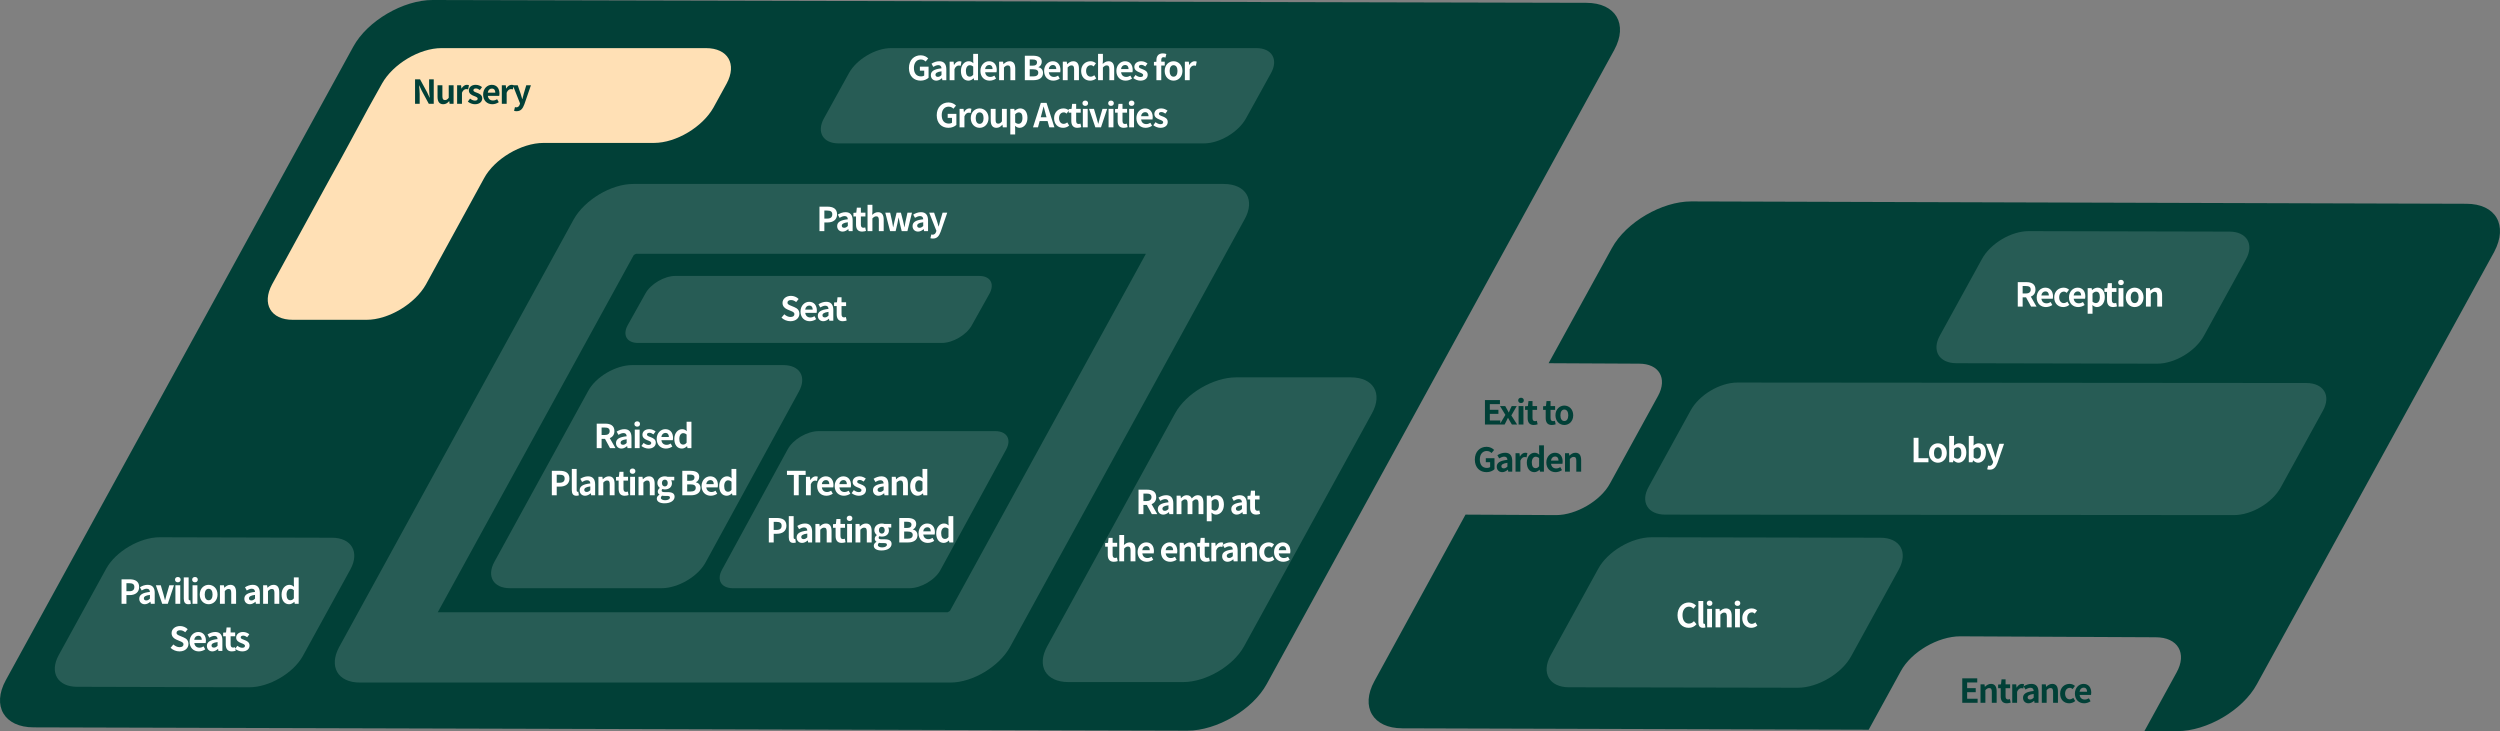 <svg width="530" height="155" viewBox="0 0 530 155" fill="none" xmlns="http://www.w3.org/2000/svg">
<rect x="0" y="0" width="530" height="155" fill="#808080" stroke="none"/>
<path d="M342.215 10.6C345.217 5.1 342.515 0.6 336.31 0.6L91.705 0C85.499 0 77.893 4.4 74.891 9.9L1.229 144.2C-1.774 149.7 0.928 154.2 7.134 154.2L251.739 154.9C257.944 154.9 265.55 150.5 268.553 145L342.215 10.6Z" fill="#014037"/>
<path d="M269.454 15.5C271.055 12.6 269.654 10.2 266.351 10.2H188.886C185.583 10.2 181.58 12.6 179.979 15.5L174.674 25.1C173.073 28 174.474 30.4 177.777 30.4H255.242C258.545 30.4 262.548 28 264.149 25.1L269.454 15.5Z" fill="white" fill-opacity="0.15"/>
<path d="M209.804 62.2C210.905 60.1 209.904 58.5 207.602 58.5H143.148C140.846 58.5 137.943 60.2 136.842 62.2L133.039 69C131.938 71.1 132.939 72.7 135.241 72.7H199.695C201.997 72.7 204.9 71 206 69L209.804 62.2Z" fill="white" fill-opacity="0.15"/>
<path d="M154.057 17.7C156.259 13.6 154.357 10.2 149.653 10.2H93.606C88.902 10.2 83.297 13.6 80.996 17.7L78.093 22.9C75.891 27 72.288 33.7 69.986 37.8L57.676 60.3C55.474 64.4 57.376 67.8 62.08 67.8H77.693C82.397 67.8 88.001 64.4 90.303 60.3L102.614 37.8C104.816 33.7 110.52 30.3 115.224 30.3H138.644C143.348 30.3 148.953 26.9 151.255 22.8L154.057 17.7Z" fill="#FFE0B5"/>
<path d="M242.932 53.8L201.397 129.5C201.297 129.6 201.096 129.7 200.896 129.8H92.806L134.34 54.1C134.441 54 134.641 53.9 134.841 53.8H242.932V53.8ZM259.445 39H134.24C129.536 39 123.932 42.4 121.63 46.5L71.888 137.2C69.686 141.3 71.588 144.7 76.292 144.7H201.497C206.201 144.7 211.805 141.3 214.107 137.2L263.849 46.5C266.151 42.4 264.149 39 259.445 39Z" fill="white" fill-opacity="0.15"/>
<path d="M290.872 87.6C293.174 83.4 291.172 80 286.368 80H262.048C257.244 80 251.439 83.4 249.137 87.6L222.014 137C219.712 141.2 221.714 144.6 226.518 144.6H250.838C255.642 144.6 261.447 141.2 263.749 137L290.872 87.6Z" fill="white" fill-opacity="0.15"/>
<path d="M169.37 83C171.071 79.9 169.57 77.4 166.067 77.4H134.04C130.537 77.4 126.234 79.9 124.632 83L104.816 119.1C103.114 122.2 104.615 124.7 108.118 124.7H140.245C143.748 124.7 148.052 122.2 149.653 119.1L169.37 83Z" fill="white" fill-opacity="0.15"/>
<path d="M213.307 95.3C214.508 93.1 213.407 91.4 211.005 91.4H173.573C171.071 91.4 168.069 93.2 166.968 95.3L153.056 120.8C151.855 123 152.956 124.7 155.358 124.7H192.789C195.292 124.7 198.294 122.9 199.395 120.8L213.307 95.3Z" fill="white" fill-opacity="0.15"/>
<path d="M74.29 120.7C76.292 117 74.49 114 70.387 114L33.856 113.9C29.653 113.9 24.548 116.9 22.547 120.5L12.438 138.9C10.437 142.6 12.238 145.6 16.341 145.6L52.872 145.7C57.076 145.7 62.18 142.7 64.182 139.1L74.29 120.7Z" fill="white" fill-opacity="0.15"/>
<path d="M522.866 43.2L358.528 42.7C352.323 42.7 344.717 47.1 341.714 52.6L328.303 77L347.519 77.1C351.723 77.1 353.524 80.2 351.523 83.9L341.314 102.5C339.312 106.2 334.108 109.2 329.904 109.2L310.688 109.1L291.372 144.4C288.37 149.9 291.072 154.4 297.277 154.4L396.16 154.7L402.966 142.3C405.168 138.2 410.872 134.9 415.576 134.9L457.011 135.1C461.715 135.1 463.717 138.5 461.415 142.6L454.609 155H461.615C467.82 155 475.427 150.6 478.429 145.1L528.771 53.4C531.774 47.7 529.071 43.2 522.866 43.2Z" fill="#014037"/>
<path d="M476.127 55C477.929 51.8 476.327 49.1 472.624 49.1L430.089 49C426.385 49 421.982 51.6 420.18 54.9L411.273 71.1C409.471 74.3 411.073 77 414.776 77L457.311 77.1C461.014 77.1 465.418 74.5 467.22 71.2L476.127 55Z" fill="white" fill-opacity="0.15"/>
<path d="M492.441 87.1C494.242 83.9 492.641 81.2 488.938 81.2L368.337 81.1C364.634 81.1 360.23 83.7 358.428 87L349.521 103.2C347.719 106.4 349.321 109.1 353.024 109.1L473.625 109.2C477.328 109.2 481.732 106.6 483.533 103.3L492.441 87.1Z" fill="white" fill-opacity="0.15"/>
<path d="M402.565 120.7C404.567 117 402.766 114 398.662 114L350.121 113.9C345.918 113.9 340.814 116.9 338.812 120.6L328.703 139C326.702 142.7 328.503 145.7 332.607 145.7L381.147 145.8C385.351 145.8 390.455 142.8 392.457 139.1L402.565 120.7Z" fill="white" fill-opacity="0.15"/>
<path d="M25.768 128H26.804V126.159H27.497C28.61 126.159 29.499 125.627 29.499 124.444C29.499 123.219 28.617 122.813 27.469 122.813H25.768V128ZM26.804 125.34V123.639H27.392C28.106 123.639 28.484 123.842 28.484 124.444C28.484 125.039 28.141 125.34 27.427 125.34H26.804ZM30.682 128.098C31.13 128.098 31.522 127.874 31.865 127.58H31.893L31.963 128H32.803V125.711C32.803 124.577 32.292 123.982 31.298 123.982C30.682 123.982 30.122 124.213 29.66 124.5L30.031 125.179C30.395 124.969 30.745 124.808 31.109 124.808C31.592 124.808 31.76 125.102 31.781 125.487C30.199 125.655 29.52 126.096 29.52 126.936C29.52 127.601 29.982 128.098 30.682 128.098ZM31.018 127.293C30.717 127.293 30.5 127.16 30.5 126.852C30.5 126.502 30.822 126.236 31.781 126.117V126.908C31.529 127.153 31.312 127.293 31.018 127.293ZM34.384 128H35.574L36.883 124.08H35.896L35.322 126.033C35.217 126.418 35.112 126.824 35.007 127.223H34.972C34.867 126.824 34.762 126.418 34.657 126.033L34.083 124.08H33.047L34.384 128ZM37.185 128H38.214V124.08H37.185V128ZM37.703 123.45C38.053 123.45 38.298 123.226 38.298 122.883C38.298 122.547 38.053 122.323 37.703 122.323C37.346 122.323 37.101 122.547 37.101 122.883C37.101 123.226 37.346 123.45 37.703 123.45ZM39.927 128.098C40.172 128.098 40.34 128.056 40.459 128.007L40.333 127.244C40.263 127.258 40.235 127.258 40.193 127.258C40.095 127.258 39.99 127.181 39.99 126.943V122.414H38.961V126.901C38.961 127.629 39.213 128.098 39.927 128.098ZM40.819 128H41.848V124.08H40.819V128ZM41.337 123.45C41.687 123.45 41.932 123.226 41.932 122.883C41.932 122.547 41.687 122.323 41.337 122.323C40.98 122.323 40.735 122.547 40.735 122.883C40.735 123.226 40.98 123.45 41.337 123.45ZM44.233 128.098C45.213 128.098 46.116 127.342 46.116 126.04C46.116 124.738 45.213 123.982 44.233 123.982C43.253 123.982 42.35 124.738 42.35 126.04C42.35 127.342 43.253 128.098 44.233 128.098ZM44.233 127.258C43.701 127.258 43.4 126.782 43.4 126.04C43.4 125.305 43.701 124.822 44.233 124.822C44.765 124.822 45.066 125.305 45.066 126.04C45.066 126.782 44.765 127.258 44.233 127.258ZM46.627 128H47.656V125.305C47.943 125.018 48.146 124.864 48.468 124.864C48.853 124.864 49.021 125.074 49.021 125.683V128H50.05V125.557C50.05 124.57 49.686 123.982 48.839 123.982C48.307 123.982 47.908 124.262 47.565 124.598H47.544L47.467 124.08H46.627V128ZM52.963 128.098C53.411 128.098 53.803 127.874 54.146 127.58H54.174L54.244 128H55.084V125.711C55.084 124.577 54.573 123.982 53.579 123.982C52.963 123.982 52.403 124.213 51.941 124.5L52.312 125.179C52.676 124.969 53.026 124.808 53.39 124.808C53.873 124.808 54.041 125.102 54.062 125.487C52.48 125.655 51.801 126.096 51.801 126.936C51.801 127.601 52.263 128.098 52.963 128.098ZM53.299 127.293C52.998 127.293 52.781 127.16 52.781 126.852C52.781 126.502 53.103 126.236 54.062 126.117V126.908C53.81 127.153 53.593 127.293 53.299 127.293ZM55.783 128H56.812V125.305C57.099 125.018 57.302 124.864 57.624 124.864C58.009 124.864 58.177 125.074 58.177 125.683V128H59.206V125.557C59.206 124.57 58.842 123.982 57.995 123.982C57.463 123.982 57.064 124.262 56.721 124.598H56.7L56.623 124.08H55.783V128ZM61.296 128.098C61.702 128.098 62.094 127.874 62.381 127.594H62.409L62.486 128H63.319V122.414H62.297V123.793L62.332 124.409C62.052 124.15 61.779 123.982 61.338 123.982C60.491 123.982 59.693 124.766 59.693 126.04C59.693 127.328 60.323 128.098 61.296 128.098ZM61.562 127.251C61.044 127.251 60.75 126.845 60.75 126.033C60.75 125.249 61.121 124.829 61.562 124.829C61.807 124.829 62.059 124.906 62.297 125.123V126.845C62.066 127.139 61.835 127.251 61.562 127.251ZM38.05 138.098C39.246 138.098 39.953 137.377 39.953 136.53C39.953 135.781 39.541 135.382 38.91 135.123L38.231 134.836C37.791 134.661 37.426 134.528 37.426 134.157C37.426 133.814 37.714 133.611 38.169 133.611C38.596 133.611 38.938 133.765 39.267 134.038L39.792 133.387C39.373 132.96 38.77 132.722 38.169 132.722C37.118 132.722 36.377 133.373 36.377 134.22C36.377 134.976 36.901 135.396 37.426 135.613L38.12 135.907C38.581 136.103 38.897 136.222 38.897 136.607C38.897 136.971 38.609 137.202 38.071 137.202C37.615 137.202 37.126 136.971 36.755 136.628L36.16 137.342C36.663 137.825 37.356 138.098 38.05 138.098ZM42.145 138.098C42.628 138.098 43.125 137.93 43.51 137.664L43.16 137.034C42.88 137.209 42.6 137.307 42.278 137.307C41.697 137.307 41.277 136.971 41.193 136.327H43.608C43.636 136.236 43.657 136.047 43.657 135.851C43.657 134.773 43.097 133.982 42.019 133.982C41.088 133.982 40.192 134.773 40.192 136.04C40.192 137.335 41.046 138.098 42.145 138.098ZM41.179 135.641C41.256 135.074 41.62 134.78 42.033 134.78C42.537 134.78 42.775 135.116 42.775 135.641H41.179ZM45.024 138.098C45.472 138.098 45.864 137.874 46.207 137.58H46.235L46.305 138H47.145V135.711C47.145 134.577 46.634 133.982 45.64 133.982C45.024 133.982 44.464 134.213 44.002 134.5L44.373 135.179C44.737 134.969 45.087 134.808 45.451 134.808C45.934 134.808 46.102 135.102 46.123 135.487C44.541 135.655 43.862 136.096 43.862 136.936C43.862 137.601 44.324 138.098 45.024 138.098ZM45.36 137.293C45.059 137.293 44.842 137.16 44.842 136.852C44.842 136.502 45.164 136.236 46.123 136.117V136.908C45.871 137.153 45.654 137.293 45.36 137.293ZM49.149 138.098C49.492 138.098 49.765 138.021 49.975 137.951L49.807 137.202C49.702 137.244 49.548 137.286 49.422 137.286C49.072 137.286 48.89 137.076 48.89 136.628V134.892H49.856V134.08H48.89V133.023H48.036L47.917 134.08L47.308 134.129V134.892H47.861V136.628C47.861 137.503 48.218 138.098 49.149 138.098ZM51.342 138.098C52.364 138.098 52.903 137.545 52.903 136.859C52.903 136.131 52.329 135.872 51.811 135.676C51.398 135.522 51.034 135.417 51.034 135.13C51.034 134.906 51.202 134.752 51.559 134.752C51.846 134.752 52.119 134.885 52.399 135.088L52.861 134.465C52.539 134.22 52.098 133.982 51.531 133.982C50.635 133.982 50.068 134.479 50.068 135.179C50.068 135.837 50.621 136.138 51.118 136.327C51.531 136.488 51.937 136.621 51.937 136.915C51.937 137.16 51.762 137.328 51.37 137.328C51.006 137.328 50.67 137.174 50.32 136.901L49.851 137.545C50.243 137.867 50.817 138.098 51.342 138.098Z" fill="white"/>
<path d="M87.991 22H88.971V19.921C88.971 19.326 88.894 18.675 88.845 18.115H88.88L89.405 19.228L90.903 22H91.953V16.813H90.973V18.885C90.973 19.473 91.057 20.159 91.106 20.698H91.071L90.553 19.578L89.048 16.813H87.991V22ZM93.969 22.098C94.501 22.098 94.879 21.839 95.215 21.44H95.243L95.32 22H96.16V18.08H95.131V20.726C94.865 21.076 94.655 21.216 94.333 21.216C93.955 21.216 93.787 20.999 93.787 20.397V18.08H92.758V20.53C92.758 21.51 93.122 22.098 93.969 22.098ZM96.907 22H97.936V19.662C98.153 19.095 98.524 18.892 98.832 18.892C98.993 18.892 99.105 18.913 99.245 18.955L99.42 18.066C99.301 18.017 99.175 17.982 98.958 17.982C98.552 17.982 98.132 18.262 97.845 18.773H97.824L97.747 18.08H96.907V22ZM100.672 22.098C101.694 22.098 102.233 21.545 102.233 20.859C102.233 20.131 101.659 19.872 101.141 19.676C100.728 19.522 100.364 19.417 100.364 19.13C100.364 18.906 100.532 18.752 100.889 18.752C101.176 18.752 101.449 18.885 101.729 19.088L102.191 18.465C101.869 18.22 101.428 17.982 100.861 17.982C99.965 17.982 99.397 18.479 99.397 19.179C99.397 19.837 99.951 20.138 100.448 20.327C100.861 20.488 101.267 20.621 101.267 20.915C101.267 21.16 101.092 21.328 100.7 21.328C100.336 21.328 99.999 21.174 99.65 20.901L99.18 21.545C99.573 21.867 100.147 22.098 100.672 22.098ZM104.375 22.098C104.858 22.098 105.355 21.93 105.74 21.664L105.39 21.034C105.11 21.209 104.83 21.307 104.508 21.307C103.927 21.307 103.507 20.971 103.423 20.327H105.838C105.866 20.236 105.887 20.047 105.887 19.851C105.887 18.773 105.327 17.982 104.249 17.982C103.318 17.982 102.422 18.773 102.422 20.04C102.422 21.335 103.276 22.098 104.375 22.098ZM103.409 19.641C103.486 19.074 103.85 18.78 104.263 18.78C104.767 18.78 105.005 19.116 105.005 19.641H103.409ZM106.385 22H107.414V19.662C107.631 19.095 108.002 18.892 108.31 18.892C108.471 18.892 108.583 18.913 108.723 18.955L108.898 18.066C108.779 18.017 108.653 17.982 108.436 17.982C108.03 17.982 107.61 18.262 107.323 18.773H107.302L107.225 18.08H106.385V22ZM109.522 23.575C110.397 23.575 110.817 23.043 111.16 22.119L112.553 18.08H111.566L111.027 19.9C110.936 20.264 110.838 20.642 110.747 21.006H110.712C110.6 20.628 110.502 20.25 110.383 19.9L109.76 18.08H108.724L110.25 21.93L110.18 22.161C110.068 22.504 109.844 22.756 109.445 22.756C109.354 22.756 109.242 22.728 109.172 22.707L108.983 23.498C109.137 23.547 109.291 23.575 109.522 23.575Z" fill="#014037"/>
<path d="M195.178 17.098C195.899 17.098 196.508 16.818 196.858 16.475V14.137H195.017V14.984H195.934V16.006C195.787 16.132 195.535 16.202 195.29 16.202C194.268 16.202 193.75 15.523 193.75 14.396C193.75 13.283 194.352 12.611 195.213 12.611C195.682 12.611 195.976 12.8 196.235 13.045L196.781 12.387C196.445 12.044 195.927 11.722 195.178 11.722C193.799 11.722 192.693 12.723 192.693 14.431C192.693 16.16 193.771 17.098 195.178 17.098ZM198.501 17.098C198.949 17.098 199.341 16.874 199.684 16.58H199.712L199.782 17H200.622V14.711C200.622 13.577 200.111 12.982 199.117 12.982C198.501 12.982 197.941 13.213 197.479 13.5L197.85 14.179C198.214 13.969 198.564 13.808 198.928 13.808C199.411 13.808 199.579 14.102 199.6 14.487C198.018 14.655 197.339 15.096 197.339 15.936C197.339 16.601 197.801 17.098 198.501 17.098ZM198.837 16.293C198.536 16.293 198.319 16.16 198.319 15.852C198.319 15.502 198.641 15.236 199.6 15.117V15.908C199.348 16.153 199.131 16.293 198.837 16.293ZM201.321 17H202.35V14.662C202.567 14.095 202.938 13.892 203.246 13.892C203.407 13.892 203.519 13.913 203.659 13.955L203.834 13.066C203.715 13.017 203.589 12.982 203.372 12.982C202.966 12.982 202.546 13.262 202.259 13.773H202.238L202.161 13.08H201.321V17ZM205.317 17.098C205.723 17.098 206.115 16.874 206.402 16.594H206.43L206.507 17H207.34V11.414H206.318V12.793L206.353 13.409C206.073 13.15 205.8 12.982 205.359 12.982C204.512 12.982 203.714 13.766 203.714 15.04C203.714 16.328 204.344 17.098 205.317 17.098ZM205.583 16.251C205.065 16.251 204.771 15.845 204.771 15.033C204.771 14.249 205.142 13.829 205.583 13.829C205.828 13.829 206.08 13.906 206.318 14.123V15.845C206.087 16.139 205.856 16.251 205.583 16.251ZM209.801 17.098C210.284 17.098 210.781 16.93 211.166 16.664L210.816 16.034C210.536 16.209 210.256 16.307 209.934 16.307C209.353 16.307 208.933 15.971 208.849 15.327H211.264C211.292 15.236 211.313 15.047 211.313 14.851C211.313 13.773 210.753 12.982 209.675 12.982C208.744 12.982 207.848 13.773 207.848 15.04C207.848 16.335 208.702 17.098 209.801 17.098ZM208.835 14.641C208.912 14.074 209.276 13.78 209.689 13.78C210.193 13.78 210.431 14.116 210.431 14.641H208.835ZM211.81 17H212.839V14.305C213.126 14.018 213.329 13.864 213.651 13.864C214.036 13.864 214.204 14.074 214.204 14.683V17H215.233V14.557C215.233 13.57 214.869 12.982 214.022 12.982C213.49 12.982 213.091 13.262 212.748 13.598H212.727L212.65 13.08H211.81V17ZM217.265 17H219.113C220.254 17 221.122 16.517 221.122 15.474C221.122 14.774 220.709 14.382 220.149 14.249V14.214C220.59 14.06 220.856 13.57 220.856 13.094C220.856 12.128 220.044 11.813 218.98 11.813H217.265V17ZM218.301 13.927V12.611H218.917C219.54 12.611 219.848 12.793 219.848 13.248C219.848 13.661 219.561 13.927 218.903 13.927H218.301ZM218.301 16.202V14.69H219.022C219.736 14.69 220.114 14.907 220.114 15.411C220.114 15.95 219.729 16.202 219.022 16.202H218.301ZM223.303 17.098C223.786 17.098 224.283 16.93 224.668 16.664L224.318 16.034C224.038 16.209 223.758 16.307 223.436 16.307C222.855 16.307 222.435 15.971 222.351 15.327H224.766C224.794 15.236 224.815 15.047 224.815 14.851C224.815 13.773 224.255 12.982 223.177 12.982C222.246 12.982 221.35 13.773 221.35 15.04C221.35 16.335 222.204 17.098 223.303 17.098ZM222.337 14.641C222.414 14.074 222.778 13.78 223.191 13.78C223.695 13.78 223.933 14.116 223.933 14.641H222.337ZM225.313 17H226.342V14.305C226.629 14.018 226.832 13.864 227.154 13.864C227.539 13.864 227.707 14.074 227.707 14.683V17H228.736V14.557C228.736 13.57 228.372 12.982 227.525 12.982C226.993 12.982 226.594 13.262 226.251 13.598H226.23L226.153 13.08H225.313V17ZM231.113 17.098C231.547 17.098 232.023 16.951 232.401 16.622L231.988 15.943C231.771 16.125 231.505 16.258 231.225 16.258C230.665 16.258 230.252 15.782 230.252 15.04C230.252 14.305 230.658 13.822 231.26 13.822C231.477 13.822 231.659 13.913 231.855 14.081L232.345 13.416C232.058 13.171 231.687 12.982 231.204 12.982C230.14 12.982 229.202 13.738 229.202 15.04C229.202 16.342 230.028 17.098 231.113 17.098ZM232.788 17H233.817V14.305C234.104 14.018 234.307 13.864 234.629 13.864C235.014 13.864 235.182 14.074 235.182 14.683V17H236.211V14.557C236.211 13.57 235.847 12.982 235 12.982C234.468 12.982 234.083 13.262 233.768 13.556L233.817 12.821V11.414H232.788V17ZM238.624 17.098C239.107 17.098 239.604 16.93 239.989 16.664L239.639 16.034C239.359 16.209 239.079 16.307 238.757 16.307C238.176 16.307 237.756 15.971 237.672 15.327H240.087C240.115 15.236 240.136 15.047 240.136 14.851C240.136 13.773 239.576 12.982 238.498 12.982C237.567 12.982 236.671 13.773 236.671 15.04C236.671 16.335 237.525 17.098 238.624 17.098ZM237.658 14.641C237.735 14.074 238.099 13.78 238.512 13.78C239.016 13.78 239.254 14.116 239.254 14.641H237.658ZM241.753 17.098C242.775 17.098 243.314 16.545 243.314 15.859C243.314 15.131 242.74 14.872 242.222 14.676C241.809 14.522 241.445 14.417 241.445 14.13C241.445 13.906 241.613 13.752 241.97 13.752C242.257 13.752 242.53 13.885 242.81 14.088L243.272 13.465C242.95 13.22 242.509 12.982 241.942 12.982C241.046 12.982 240.479 13.479 240.479 14.179C240.479 14.837 241.032 15.138 241.529 15.327C241.942 15.488 242.348 15.621 242.348 15.915C242.348 16.16 242.173 16.328 241.781 16.328C241.417 16.328 241.081 16.174 240.731 15.901L240.262 16.545C240.654 16.867 241.228 17.098 241.753 17.098ZM245.16 17H246.189V13.892H246.924V13.08H246.189V12.744C246.189 12.31 246.357 12.128 246.665 12.128C246.791 12.128 246.945 12.156 247.078 12.212L247.267 11.449C247.092 11.386 246.826 11.316 246.525 11.316C245.538 11.316 245.16 11.946 245.16 12.765V13.087L244.635 13.129V13.892H245.16V17ZM248.795 17.098C249.775 17.098 250.678 16.342 250.678 15.04C250.678 13.738 249.775 12.982 248.795 12.982C247.815 12.982 246.912 13.738 246.912 15.04C246.912 16.342 247.815 17.098 248.795 17.098ZM248.795 16.258C248.263 16.258 247.962 15.782 247.962 15.04C247.962 14.305 248.263 13.822 248.795 13.822C249.327 13.822 249.628 14.305 249.628 15.04C249.628 15.782 249.327 16.258 248.795 16.258ZM251.189 17H252.218V14.662C252.435 14.095 252.806 13.892 253.114 13.892C253.275 13.892 253.387 13.913 253.527 13.955L253.702 13.066C253.583 13.017 253.457 12.982 253.24 12.982C252.834 12.982 252.414 13.262 252.127 13.773H252.106L252.029 13.08H251.189V17ZM201.072 27.098C201.793 27.098 202.402 26.818 202.752 26.475V24.137H200.911V24.984H201.828V26.006C201.681 26.132 201.429 26.202 201.184 26.202C200.162 26.202 199.644 25.523 199.644 24.396C199.644 23.283 200.246 22.611 201.107 22.611C201.576 22.611 201.87 22.8 202.129 23.045L202.675 22.387C202.339 22.044 201.821 21.722 201.072 21.722C199.693 21.722 198.587 22.723 198.587 24.431C198.587 26.16 199.665 27.098 201.072 27.098ZM203.43 27H204.459V24.662C204.676 24.095 205.047 23.892 205.355 23.892C205.516 23.892 205.628 23.913 205.768 23.955L205.943 23.066C205.824 23.017 205.698 22.982 205.481 22.982C205.075 22.982 204.655 23.262 204.368 23.773H204.347L204.27 23.08H203.43V27ZM207.685 27.098C208.665 27.098 209.568 26.342 209.568 25.04C209.568 23.738 208.665 22.982 207.685 22.982C206.705 22.982 205.802 23.738 205.802 25.04C205.802 26.342 206.705 27.098 207.685 27.098ZM207.685 26.258C207.153 26.258 206.852 25.782 206.852 25.04C206.852 24.305 207.153 23.822 207.685 23.822C208.217 23.822 208.518 24.305 208.518 25.04C208.518 25.782 208.217 26.258 207.685 26.258ZM211.248 27.098C211.78 27.098 212.158 26.839 212.494 26.44H212.522L212.599 27H213.439V23.08H212.41V25.726C212.144 26.076 211.934 26.216 211.612 26.216C211.234 26.216 211.066 25.999 211.066 25.397V23.08H210.037V25.53C210.037 26.51 210.401 27.098 211.248 27.098ZM214.186 28.505H215.215V27.315L215.18 26.671C215.481 26.944 215.81 27.098 216.153 27.098C217.014 27.098 217.819 26.321 217.819 24.977C217.819 23.773 217.245 22.982 216.279 22.982C215.859 22.982 215.453 23.206 215.124 23.486H215.103L215.026 23.08H214.186V28.505ZM215.922 26.251C215.712 26.251 215.46 26.174 215.215 25.957V24.235C215.481 23.962 215.719 23.829 215.985 23.829C216.524 23.829 216.762 24.242 216.762 24.991C216.762 25.845 216.398 26.251 215.922 26.251ZM220.788 24.298C220.942 23.759 221.096 23.171 221.229 22.604H221.264C221.411 23.164 221.551 23.759 221.712 24.298L221.866 24.865H220.634L220.788 24.298ZM218.996 27H220.046L220.41 25.67H222.09L222.454 27H223.539L221.873 21.813H220.655L218.996 27ZM225.377 27.098C225.811 27.098 226.287 26.951 226.665 26.622L226.252 25.943C226.035 26.125 225.769 26.258 225.489 26.258C224.929 26.258 224.516 25.782 224.516 25.04C224.516 24.305 224.922 23.822 225.524 23.822C225.741 23.822 225.923 23.913 226.119 24.081L226.609 23.416C226.322 23.171 225.951 22.982 225.468 22.982C224.404 22.982 223.466 23.738 223.466 25.04C223.466 26.342 224.292 27.098 225.377 27.098ZM228.405 27.098C228.748 27.098 229.021 27.021 229.231 26.951L229.063 26.202C228.958 26.244 228.804 26.286 228.678 26.286C228.328 26.286 228.146 26.076 228.146 25.628V23.892H229.112V23.08H228.146V22.023H227.292L227.173 23.08L226.564 23.129V23.892H227.117V25.628C227.117 26.503 227.474 27.098 228.405 27.098ZM229.56 27H230.589V23.08H229.56V27ZM230.078 22.45C230.428 22.45 230.673 22.226 230.673 21.883C230.673 21.547 230.428 21.323 230.078 21.323C229.721 21.323 229.476 21.547 229.476 21.883C229.476 22.226 229.721 22.45 230.078 22.45ZM232.218 27H233.408L234.717 23.08H233.73L233.156 25.033C233.051 25.418 232.946 25.824 232.841 26.223H232.806C232.701 25.824 232.596 25.418 232.491 25.033L231.917 23.08H230.881L232.218 27ZM235.019 27H236.048V23.08H235.019V27ZM235.537 22.45C235.887 22.45 236.132 22.226 236.132 21.883C236.132 21.547 235.887 21.323 235.537 21.323C235.18 21.323 234.935 21.547 234.935 21.883C234.935 22.226 235.18 22.45 235.537 22.45ZM238.23 27.098C238.573 27.098 238.846 27.021 239.056 26.951L238.888 26.202C238.783 26.244 238.629 26.286 238.503 26.286C238.153 26.286 237.971 26.076 237.971 25.628V23.892H238.937V23.08H237.971V22.023H237.117L236.998 23.08L236.389 23.129V23.892H236.942V25.628C236.942 26.503 237.299 27.098 238.23 27.098ZM239.384 27H240.413V23.08H239.384V27ZM239.902 22.45C240.252 22.45 240.497 22.226 240.497 21.883C240.497 21.547 240.252 21.323 239.902 21.323C239.545 21.323 239.3 21.547 239.3 21.883C239.3 22.226 239.545 22.45 239.902 22.45ZM242.868 27.098C243.351 27.098 243.848 26.93 244.233 26.664L243.883 26.034C243.603 26.209 243.323 26.307 243.001 26.307C242.42 26.307 242 25.971 241.916 25.327H244.331C244.359 25.236 244.38 25.047 244.38 24.851C244.38 23.773 243.82 22.982 242.742 22.982C241.811 22.982 240.915 23.773 240.915 25.04C240.915 26.335 241.769 27.098 242.868 27.098ZM241.902 24.641C241.979 24.074 242.343 23.78 242.756 23.78C243.26 23.78 243.498 24.116 243.498 24.641H241.902ZM245.998 27.098C247.02 27.098 247.559 26.545 247.559 25.859C247.559 25.131 246.985 24.872 246.467 24.676C246.054 24.522 245.69 24.417 245.69 24.13C245.69 23.906 245.858 23.752 246.215 23.752C246.502 23.752 246.775 23.885 247.055 24.088L247.517 23.465C247.195 23.22 246.754 22.982 246.187 22.982C245.291 22.982 244.724 23.479 244.724 24.179C244.724 24.837 245.277 25.138 245.774 25.327C246.187 25.488 246.593 25.621 246.593 25.915C246.593 26.16 246.418 26.328 246.026 26.328C245.662 26.328 245.326 26.174 244.976 25.901L244.507 26.545C244.899 26.867 245.473 27.098 245.998 27.098Z" fill="white"/>
<path d="M173.727 49H174.763V47.159H175.456C176.569 47.159 177.458 46.627 177.458 45.444C177.458 44.219 176.576 43.813 175.428 43.813H173.727V49ZM174.763 46.34V44.639H175.351C176.065 44.639 176.443 44.842 176.443 45.444C176.443 46.039 176.1 46.34 175.386 46.34H174.763ZM178.64 49.098C179.088 49.098 179.48 48.874 179.823 48.58H179.851L179.921 49H180.761V46.711C180.761 45.577 180.25 44.982 179.256 44.982C178.64 44.982 178.08 45.213 177.618 45.5L177.989 46.179C178.353 45.969 178.703 45.808 179.067 45.808C179.55 45.808 179.718 46.102 179.739 46.487C178.157 46.655 177.478 47.096 177.478 47.936C177.478 48.601 177.94 49.098 178.64 49.098ZM178.976 48.293C178.675 48.293 178.458 48.16 178.458 47.852C178.458 47.502 178.78 47.236 179.739 47.117V47.908C179.487 48.153 179.27 48.293 178.976 48.293ZM182.765 49.098C183.108 49.098 183.381 49.021 183.591 48.951L183.423 48.202C183.318 48.244 183.164 48.286 183.038 48.286C182.688 48.286 182.506 48.076 182.506 47.628V45.892H183.472V45.08H182.506V44.023H181.652L181.533 45.08L180.924 45.129V45.892H181.477V47.628C181.477 48.503 181.834 49.098 182.765 49.098ZM183.92 49H184.949V46.305C185.236 46.018 185.439 45.864 185.761 45.864C186.146 45.864 186.314 46.074 186.314 46.683V49H187.343V46.557C187.343 45.57 186.979 44.982 186.132 44.982C185.6 44.982 185.215 45.262 184.9 45.556L184.949 44.821V43.414H183.92V49ZM188.698 49H189.874L190.273 47.292C190.357 46.928 190.413 46.564 190.49 46.151H190.525C190.602 46.564 190.665 46.921 190.749 47.292L191.162 49H192.373L193.339 45.08H192.387L191.96 47.012C191.89 47.397 191.834 47.768 191.764 48.16H191.729C191.645 47.768 191.575 47.397 191.484 47.012L190.994 45.08H190.084L189.608 47.012C189.51 47.39 189.44 47.768 189.363 48.16H189.335C189.265 47.768 189.216 47.397 189.139 47.012L188.712 45.08H187.683L188.698 49ZM194.624 49.098C195.072 49.098 195.464 48.874 195.807 48.58H195.835L195.905 49H196.745V46.711C196.745 45.577 196.234 44.982 195.24 44.982C194.624 44.982 194.064 45.213 193.602 45.5L193.973 46.179C194.337 45.969 194.687 45.808 195.051 45.808C195.534 45.808 195.702 46.102 195.723 46.487C194.141 46.655 193.462 47.096 193.462 47.936C193.462 48.601 193.924 49.098 194.624 49.098ZM194.96 48.293C194.659 48.293 194.442 48.16 194.442 47.852C194.442 47.502 194.764 47.236 195.723 47.117V47.908C195.471 48.153 195.254 48.293 194.96 48.293ZM197.787 50.575C198.662 50.575 199.082 50.043 199.425 49.119L200.818 45.08H199.831L199.292 46.9C199.201 47.264 199.103 47.642 199.012 48.006H198.977C198.865 47.628 198.767 47.25 198.648 46.9L198.025 45.08H196.989L198.515 48.93L198.445 49.161C198.333 49.504 198.109 49.756 197.71 49.756C197.619 49.756 197.507 49.728 197.437 49.707L197.248 50.498C197.402 50.547 197.556 50.575 197.787 50.575Z" fill="white"/>
<path d="M167.566 68.098C168.763 68.098 169.47 67.377 169.47 66.53C169.47 65.781 169.057 65.382 168.427 65.123L167.748 64.836C167.307 64.661 166.943 64.528 166.943 64.157C166.943 63.814 167.23 63.611 167.685 63.611C168.112 63.611 168.455 63.765 168.784 64.038L169.309 63.387C168.889 62.96 168.287 62.722 167.685 62.722C166.635 62.722 165.893 63.373 165.893 64.22C165.893 64.976 166.418 65.396 166.943 65.613L167.636 65.907C168.098 66.103 168.413 66.222 168.413 66.607C168.413 66.971 168.126 67.202 167.587 67.202C167.132 67.202 166.642 66.971 166.271 66.628L165.676 67.342C166.18 67.825 166.873 68.098 167.566 68.098ZM171.662 68.098C172.145 68.098 172.642 67.93 173.027 67.664L172.677 67.034C172.397 67.209 172.117 67.307 171.795 67.307C171.214 67.307 170.794 66.971 170.71 66.327H173.125C173.153 66.236 173.174 66.047 173.174 65.851C173.174 64.773 172.614 63.982 171.536 63.982C170.605 63.982 169.709 64.773 169.709 66.04C169.709 67.335 170.563 68.098 171.662 68.098ZM170.696 65.641C170.773 65.074 171.137 64.78 171.55 64.78C172.054 64.78 172.292 65.116 172.292 65.641H170.696ZM174.541 68.098C174.989 68.098 175.381 67.874 175.724 67.58H175.752L175.822 68H176.662V65.711C176.662 64.577 176.151 63.982 175.157 63.982C174.541 63.982 173.981 64.213 173.519 64.5L173.89 65.179C174.254 64.969 174.604 64.808 174.968 64.808C175.451 64.808 175.619 65.102 175.64 65.487C174.058 65.655 173.379 66.096 173.379 66.936C173.379 67.601 173.841 68.098 174.541 68.098ZM174.877 67.293C174.576 67.293 174.359 67.16 174.359 66.852C174.359 66.502 174.681 66.236 175.64 66.117V66.908C175.388 67.153 175.171 67.293 174.877 67.293ZM178.666 68.098C179.009 68.098 179.282 68.021 179.492 67.951L179.324 67.202C179.219 67.244 179.065 67.286 178.939 67.286C178.589 67.286 178.407 67.076 178.407 66.628V64.892H179.373V64.08H178.407V63.023H177.553L177.434 64.08L176.825 64.129V64.892H177.378V66.628C177.378 67.503 177.735 68.098 178.666 68.098Z" fill="white"/>
<path d="M126.504 95H127.54V93.04H128.261L129.325 95H130.48L129.269 92.879C129.864 92.648 130.256 92.165 130.256 91.388C130.256 90.198 129.395 89.813 128.31 89.813H126.504V95ZM127.54 92.221V90.639H128.212C128.877 90.639 129.248 90.828 129.248 91.388C129.248 91.941 128.877 92.221 128.212 92.221H127.54ZM131.752 95.098C132.2 95.098 132.592 94.874 132.935 94.58H132.963L133.033 95H133.873V92.711C133.873 91.577 133.362 90.982 132.368 90.982C131.752 90.982 131.192 91.213 130.73 91.5L131.101 92.179C131.465 91.969 131.815 91.808 132.179 91.808C132.662 91.808 132.83 92.102 132.851 92.487C131.269 92.655 130.59 93.096 130.59 93.936C130.59 94.601 131.052 95.098 131.752 95.098ZM132.088 94.293C131.787 94.293 131.57 94.16 131.57 93.852C131.57 93.502 131.892 93.236 132.851 93.117V93.908C132.599 94.153 132.382 94.293 132.088 94.293ZM134.572 95H135.601V91.08H134.572V95ZM135.09 90.45C135.44 90.45 135.685 90.226 135.685 89.883C135.685 89.547 135.44 89.323 135.09 89.323C134.733 89.323 134.488 89.547 134.488 89.883C134.488 90.226 134.733 90.45 135.09 90.45ZM137.468 95.098C138.49 95.098 139.029 94.545 139.029 93.859C139.029 93.131 138.455 92.872 137.937 92.676C137.524 92.522 137.16 92.417 137.16 92.13C137.16 91.906 137.328 91.752 137.685 91.752C137.972 91.752 138.245 91.885 138.525 92.088L138.987 91.465C138.665 91.22 138.224 90.982 137.657 90.982C136.761 90.982 136.194 91.479 136.194 92.179C136.194 92.837 136.747 93.138 137.244 93.327C137.657 93.488 138.063 93.621 138.063 93.915C138.063 94.16 137.888 94.328 137.496 94.328C137.132 94.328 136.796 94.174 136.446 93.901L135.977 94.545C136.369 94.867 136.943 95.098 137.468 95.098ZM141.172 95.098C141.655 95.098 142.152 94.93 142.537 94.664L142.187 94.034C141.907 94.209 141.627 94.307 141.305 94.307C140.724 94.307 140.304 93.971 140.22 93.327H142.635C142.663 93.236 142.684 93.047 142.684 92.851C142.684 91.773 142.124 90.982 141.046 90.982C140.115 90.982 139.219 91.773 139.219 93.04C139.219 94.335 140.073 95.098 141.172 95.098ZM140.206 92.641C140.283 92.074 140.647 91.78 141.06 91.78C141.564 91.78 141.802 92.116 141.802 92.641H140.206ZM144.56 95.098C144.966 95.098 145.358 94.874 145.645 94.594H145.673L145.75 95H146.583V89.414H145.561V90.793L145.596 91.409C145.316 91.15 145.043 90.982 144.602 90.982C143.755 90.982 142.957 91.766 142.957 93.04C142.957 94.328 143.587 95.098 144.56 95.098ZM144.826 94.251C144.308 94.251 144.014 93.845 144.014 93.033C144.014 92.249 144.385 91.829 144.826 91.829C145.071 91.829 145.323 91.906 145.561 92.123V93.845C145.33 94.139 145.099 94.251 144.826 94.251ZM116.989 105H118.025V103.159H118.718C119.831 103.159 120.72 102.627 120.72 101.444C120.72 100.219 119.838 99.813 118.69 99.813H116.989V105ZM118.025 102.34V100.639H118.613C119.327 100.639 119.705 100.842 119.705 101.444C119.705 102.039 119.362 102.34 118.648 102.34H118.025ZM122.19 105.098C122.435 105.098 122.603 105.056 122.722 105.007L122.596 104.244C122.526 104.258 122.498 104.258 122.456 104.258C122.358 104.258 122.253 104.181 122.253 103.943V99.414H121.224V103.901C121.224 104.629 121.476 105.098 122.19 105.098ZM124.048 105.098C124.496 105.098 124.888 104.874 125.231 104.58H125.259L125.329 105H126.169V102.711C126.169 101.577 125.658 100.982 124.664 100.982C124.048 100.982 123.488 101.213 123.026 101.5L123.397 102.179C123.761 101.969 124.111 101.808 124.475 101.808C124.958 101.808 125.126 102.102 125.147 102.487C123.565 102.655 122.886 103.096 122.886 103.936C122.886 104.601 123.348 105.098 124.048 105.098ZM124.384 104.293C124.083 104.293 123.866 104.16 123.866 103.852C123.866 103.502 124.188 103.236 125.147 103.117V103.908C124.895 104.153 124.678 104.293 124.384 104.293ZM126.867 105H127.896V102.305C128.183 102.018 128.386 101.864 128.708 101.864C129.093 101.864 129.261 102.074 129.261 102.683V105H130.29V102.557C130.29 101.57 129.926 100.982 129.079 100.982C128.547 100.982 128.148 101.262 127.805 101.598H127.784L127.707 101.08H126.867V105ZM132.437 105.098C132.78 105.098 133.053 105.021 133.263 104.951L133.095 104.202C132.99 104.244 132.836 104.286 132.71 104.286C132.36 104.286 132.178 104.076 132.178 103.628V101.892H133.144V101.08H132.178V100.023H131.324L131.205 101.08L130.596 101.129V101.892H131.149V103.628C131.149 104.503 131.506 105.098 132.437 105.098ZM133.591 105H134.62V101.08H133.591V105ZM134.109 100.45C134.459 100.45 134.704 100.226 134.704 99.883C134.704 99.547 134.459 99.323 134.109 99.323C133.752 99.323 133.507 99.547 133.507 99.883C133.507 100.226 133.752 100.45 134.109 100.45ZM135.367 105H136.396V102.305C136.683 102.018 136.886 101.864 137.208 101.864C137.593 101.864 137.761 102.074 137.761 102.683V105H138.79V102.557C138.79 101.57 138.426 100.982 137.579 100.982C137.047 100.982 136.648 101.262 136.305 101.598H136.284L136.207 101.08H135.367V105ZM140.881 106.701C142.19 106.701 143.016 106.099 143.016 105.308C143.016 104.622 142.498 104.328 141.553 104.328H140.888C140.426 104.328 140.272 104.216 140.272 104.006C140.272 103.845 140.335 103.761 140.44 103.67C140.608 103.726 140.79 103.761 140.944 103.761C141.784 103.761 142.456 103.313 142.456 102.431C142.456 102.186 142.379 101.969 142.281 101.836H142.946V101.08H141.532C141.371 101.024 141.161 100.982 140.944 100.982C140.111 100.982 139.362 101.479 139.362 102.396C139.362 102.858 139.614 103.229 139.887 103.425V103.453C139.649 103.621 139.446 103.894 139.446 104.188C139.446 104.51 139.6 104.713 139.803 104.846V104.881C139.446 105.084 139.243 105.364 139.243 105.693C139.243 106.386 139.957 106.701 140.881 106.701ZM140.944 103.124C140.601 103.124 140.328 102.865 140.328 102.396C140.328 101.941 140.594 101.682 140.944 101.682C141.294 101.682 141.56 101.941 141.56 102.396C141.56 102.865 141.287 103.124 140.944 103.124ZM141.035 106.05C140.468 106.05 140.104 105.861 140.104 105.532C140.104 105.371 140.181 105.217 140.356 105.077C140.496 105.112 140.664 105.133 140.902 105.133H141.378C141.798 105.133 142.029 105.203 142.029 105.483C142.029 105.791 141.623 106.05 141.035 106.05ZM144.648 105H146.496C147.637 105 148.505 104.517 148.505 103.474C148.505 102.774 148.092 102.382 147.532 102.249V102.214C147.973 102.06 148.239 101.57 148.239 101.094C148.239 100.128 147.427 99.813 146.363 99.813H144.648V105ZM145.684 101.927V100.611H146.3C146.923 100.611 147.231 100.793 147.231 101.248C147.231 101.661 146.944 101.927 146.286 101.927H145.684ZM145.684 104.202V102.69H146.405C147.119 102.69 147.497 102.907 147.497 103.411C147.497 103.95 147.112 104.202 146.405 104.202H145.684ZM150.687 105.098C151.17 105.098 151.667 104.93 152.052 104.664L151.702 104.034C151.422 104.209 151.142 104.307 150.82 104.307C150.239 104.307 149.819 103.971 149.735 103.327H152.15C152.178 103.236 152.199 103.047 152.199 102.851C152.199 101.773 151.639 100.982 150.561 100.982C149.63 100.982 148.734 101.773 148.734 103.04C148.734 104.335 149.588 105.098 150.687 105.098ZM149.721 102.641C149.798 102.074 150.162 101.78 150.575 101.78C151.079 101.78 151.317 102.116 151.317 102.641H149.721ZM154.075 105.098C154.481 105.098 154.873 104.874 155.16 104.594H155.188L155.265 105H156.098V99.414H155.076V100.793L155.111 101.409C154.831 101.15 154.558 100.982 154.117 100.982C153.27 100.982 152.472 101.766 152.472 103.04C152.472 104.328 153.102 105.098 154.075 105.098ZM154.341 104.251C153.823 104.251 153.529 103.845 153.529 103.033C153.529 102.249 153.9 101.829 154.341 101.829C154.586 101.829 154.838 101.906 155.076 102.123V103.845C154.845 104.139 154.614 104.251 154.341 104.251Z" fill="white"/>
<path d="M168.292 105H169.328V100.681H170.798V99.813H166.836V100.681H168.292V105ZM170.862 105H171.891V102.662C172.108 102.095 172.479 101.892 172.787 101.892C172.948 101.892 173.06 101.913 173.2 101.955L173.375 101.066C173.256 101.017 173.13 100.982 172.913 100.982C172.507 100.982 172.087 101.262 171.8 101.773H171.779L171.702 101.08H170.862V105ZM175.187 105.098C175.67 105.098 176.167 104.93 176.552 104.664L176.202 104.034C175.922 104.209 175.642 104.307 175.32 104.307C174.739 104.307 174.319 103.971 174.235 103.327H176.65C176.678 103.236 176.699 103.047 176.699 102.851C176.699 101.773 176.139 100.982 175.061 100.982C174.13 100.982 173.234 101.773 173.234 103.04C173.234 104.335 174.088 105.098 175.187 105.098ZM174.221 102.641C174.298 102.074 174.662 101.78 175.075 101.78C175.579 101.78 175.817 102.116 175.817 102.641H174.221ZM178.905 105.098C179.388 105.098 179.885 104.93 180.27 104.664L179.92 104.034C179.64 104.209 179.36 104.307 179.038 104.307C178.457 104.307 178.037 103.971 177.953 103.327H180.368C180.396 103.236 180.417 103.047 180.417 102.851C180.417 101.773 179.857 100.982 178.779 100.982C177.848 100.982 176.952 101.773 176.952 103.04C176.952 104.335 177.806 105.098 178.905 105.098ZM177.939 102.641C178.016 102.074 178.38 101.78 178.793 101.78C179.297 101.78 179.535 102.116 179.535 102.641H177.939ZM182.034 105.098C183.056 105.098 183.595 104.545 183.595 103.859C183.595 103.131 183.021 102.872 182.503 102.676C182.09 102.522 181.726 102.417 181.726 102.13C181.726 101.906 181.894 101.752 182.251 101.752C182.538 101.752 182.811 101.885 183.091 102.088L183.553 101.465C183.231 101.22 182.79 100.982 182.223 100.982C181.327 100.982 180.76 101.479 180.76 102.179C180.76 102.837 181.313 103.138 181.81 103.327C182.223 103.488 182.629 103.621 182.629 103.915C182.629 104.16 182.454 104.328 182.062 104.328C181.698 104.328 181.362 104.174 181.012 103.901L180.543 104.545C180.935 104.867 181.509 105.098 182.034 105.098ZM186.232 105.098C186.68 105.098 187.072 104.874 187.415 104.58H187.443L187.513 105H188.353V102.711C188.353 101.577 187.842 100.982 186.848 100.982C186.232 100.982 185.672 101.213 185.21 101.5L185.581 102.179C185.945 101.969 186.295 101.808 186.659 101.808C187.142 101.808 187.31 102.102 187.331 102.487C185.749 102.655 185.07 103.096 185.07 103.936C185.07 104.601 185.532 105.098 186.232 105.098ZM186.568 104.293C186.267 104.293 186.05 104.16 186.05 103.852C186.05 103.502 186.372 103.236 187.331 103.117V103.908C187.079 104.153 186.862 104.293 186.568 104.293ZM189.052 105H190.081V102.305C190.368 102.018 190.571 101.864 190.893 101.864C191.278 101.864 191.446 102.074 191.446 102.683V105H192.475V102.557C192.475 101.57 192.111 100.982 191.264 100.982C190.732 100.982 190.333 101.262 189.99 101.598H189.969L189.892 101.08H189.052V105ZM194.565 105.098C194.971 105.098 195.363 104.874 195.65 104.594H195.678L195.755 105H196.588V99.414H195.566V100.793L195.601 101.409C195.321 101.15 195.048 100.982 194.607 100.982C193.76 100.982 192.962 101.766 192.962 103.04C192.962 104.328 193.592 105.098 194.565 105.098ZM194.831 104.251C194.313 104.251 194.019 103.845 194.019 103.033C194.019 102.249 194.39 101.829 194.831 101.829C195.076 101.829 195.328 101.906 195.566 102.123V103.845C195.335 104.139 195.104 104.251 194.831 104.251ZM162.989 115H164.025V113.159H164.718C165.831 113.159 166.72 112.627 166.72 111.444C166.72 110.219 165.838 109.813 164.69 109.813H162.989V115ZM164.025 112.34V110.639H164.613C165.327 110.639 165.705 110.842 165.705 111.444C165.705 112.039 165.362 112.34 164.648 112.34H164.025ZM168.19 115.098C168.435 115.098 168.603 115.056 168.722 115.007L168.596 114.244C168.526 114.258 168.498 114.258 168.456 114.258C168.358 114.258 168.253 114.181 168.253 113.943V109.414H167.224V113.901C167.224 114.629 167.476 115.098 168.19 115.098ZM170.048 115.098C170.496 115.098 170.888 114.874 171.231 114.58H171.259L171.329 115H172.169V112.711C172.169 111.577 171.658 110.982 170.664 110.982C170.048 110.982 169.488 111.213 169.026 111.5L169.397 112.179C169.761 111.969 170.111 111.808 170.475 111.808C170.958 111.808 171.126 112.102 171.147 112.487C169.565 112.655 168.886 113.096 168.886 113.936C168.886 114.601 169.348 115.098 170.048 115.098ZM170.384 114.293C170.083 114.293 169.866 114.16 169.866 113.852C169.866 113.502 170.188 113.236 171.147 113.117V113.908C170.895 114.153 170.678 114.293 170.384 114.293ZM172.867 115H173.896V112.305C174.183 112.018 174.386 111.864 174.708 111.864C175.093 111.864 175.261 112.074 175.261 112.683V115H176.29V112.557C176.29 111.57 175.926 110.982 175.079 110.982C174.547 110.982 174.148 111.262 173.805 111.598H173.784L173.707 111.08H172.867V115ZM178.437 115.098C178.78 115.098 179.053 115.021 179.263 114.951L179.095 114.202C178.99 114.244 178.836 114.286 178.71 114.286C178.36 114.286 178.178 114.076 178.178 113.628V111.892H179.144V111.08H178.178V110.023H177.324L177.205 111.08L176.596 111.129V111.892H177.149V113.628C177.149 114.503 177.506 115.098 178.437 115.098ZM179.591 115H180.62V111.08H179.591V115ZM180.109 110.45C180.459 110.45 180.704 110.226 180.704 109.883C180.704 109.547 180.459 109.323 180.109 109.323C179.752 109.323 179.507 109.547 179.507 109.883C179.507 110.226 179.752 110.45 180.109 110.45ZM181.367 115H182.396V112.305C182.683 112.018 182.886 111.864 183.208 111.864C183.593 111.864 183.761 112.074 183.761 112.683V115H184.79V112.557C184.79 111.57 184.426 110.982 183.579 110.982C183.047 110.982 182.648 111.262 182.305 111.598H182.284L182.207 111.08H181.367V115ZM186.881 116.701C188.19 116.701 189.016 116.099 189.016 115.308C189.016 114.622 188.498 114.328 187.553 114.328H186.888C186.426 114.328 186.272 114.216 186.272 114.006C186.272 113.845 186.335 113.761 186.44 113.67C186.608 113.726 186.79 113.761 186.944 113.761C187.784 113.761 188.456 113.313 188.456 112.431C188.456 112.186 188.379 111.969 188.281 111.836H188.946V111.08H187.532C187.371 111.024 187.161 110.982 186.944 110.982C186.111 110.982 185.362 111.479 185.362 112.396C185.362 112.858 185.614 113.229 185.887 113.425V113.453C185.649 113.621 185.446 113.894 185.446 114.188C185.446 114.51 185.6 114.713 185.803 114.846V114.881C185.446 115.084 185.243 115.364 185.243 115.693C185.243 116.386 185.957 116.701 186.881 116.701ZM186.944 113.124C186.601 113.124 186.328 112.865 186.328 112.396C186.328 111.941 186.594 111.682 186.944 111.682C187.294 111.682 187.56 111.941 187.56 112.396C187.56 112.865 187.287 113.124 186.944 113.124ZM187.035 116.05C186.468 116.05 186.104 115.861 186.104 115.532C186.104 115.371 186.181 115.217 186.356 115.077C186.496 115.112 186.664 115.133 186.902 115.133H187.378C187.798 115.133 188.029 115.203 188.029 115.483C188.029 115.791 187.623 116.05 187.035 116.05ZM190.648 115H192.496C193.637 115 194.505 114.517 194.505 113.474C194.505 112.774 194.092 112.382 193.532 112.249V112.214C193.973 112.06 194.239 111.57 194.239 111.094C194.239 110.128 193.427 109.813 192.363 109.813H190.648V115ZM191.684 111.927V110.611H192.3C192.923 110.611 193.231 110.793 193.231 111.248C193.231 111.661 192.944 111.927 192.286 111.927H191.684ZM191.684 114.202V112.69H192.405C193.119 112.69 193.497 112.907 193.497 113.411C193.497 113.95 193.112 114.202 192.405 114.202H191.684ZM196.687 115.098C197.17 115.098 197.667 114.93 198.052 114.664L197.702 114.034C197.422 114.209 197.142 114.307 196.82 114.307C196.239 114.307 195.819 113.971 195.735 113.327H198.15C198.178 113.236 198.199 113.047 198.199 112.851C198.199 111.773 197.639 110.982 196.561 110.982C195.63 110.982 194.734 111.773 194.734 113.04C194.734 114.335 195.588 115.098 196.687 115.098ZM195.721 112.641C195.798 112.074 196.162 111.78 196.575 111.78C197.079 111.78 197.317 112.116 197.317 112.641H195.721ZM200.075 115.098C200.481 115.098 200.873 114.874 201.16 114.594H201.188L201.265 115H202.098V109.414H201.076V110.793L201.111 111.409C200.831 111.15 200.558 110.982 200.117 110.982C199.27 110.982 198.472 111.766 198.472 113.04C198.472 114.328 199.102 115.098 200.075 115.098ZM200.341 114.251C199.823 114.251 199.529 113.845 199.529 113.033C199.529 112.249 199.9 111.829 200.341 111.829C200.586 111.829 200.838 111.906 201.076 112.123V113.845C200.845 114.139 200.614 114.251 200.341 114.251Z" fill="white"/>
<path d="M241.369 109H242.405V107.04H243.126L244.19 109H245.345L244.134 106.879C244.729 106.648 245.121 106.165 245.121 105.388C245.121 104.198 244.26 103.813 243.175 103.813H241.369V109ZM242.405 106.221V104.639H243.077C243.742 104.639 244.113 104.828 244.113 105.388C244.113 105.941 243.742 106.221 243.077 106.221H242.405ZM246.618 109.098C247.066 109.098 247.458 108.874 247.801 108.58H247.829L247.899 109H248.739V106.711C248.739 105.577 248.228 104.982 247.234 104.982C246.618 104.982 246.058 105.213 245.596 105.5L245.967 106.179C246.331 105.969 246.681 105.808 247.045 105.808C247.528 105.808 247.696 106.102 247.717 106.487C246.135 106.655 245.456 107.096 245.456 107.936C245.456 108.601 245.918 109.098 246.618 109.098ZM246.954 108.293C246.653 108.293 246.436 108.16 246.436 107.852C246.436 107.502 246.758 107.236 247.717 107.117V107.908C247.465 108.153 247.248 108.293 246.954 108.293ZM249.438 109H250.467V106.305C250.74 106.011 250.992 105.864 251.216 105.864C251.587 105.864 251.769 106.074 251.769 106.683V109H252.791V106.305C253.071 106.011 253.323 105.864 253.547 105.864C253.918 105.864 254.093 106.074 254.093 106.683V109H255.122V106.557C255.122 105.57 254.737 104.982 253.904 104.982C253.393 104.982 253.015 105.29 252.658 105.668C252.469 105.234 252.14 104.982 251.58 104.982C251.069 104.982 250.705 105.262 250.376 105.605H250.355L250.278 105.08H249.438V109ZM255.835 110.505H256.864V109.315L256.829 108.671C257.13 108.944 257.459 109.098 257.802 109.098C258.663 109.098 259.468 108.321 259.468 106.977C259.468 105.773 258.894 104.982 257.928 104.982C257.508 104.982 257.102 105.206 256.773 105.486H256.752L256.675 105.08H255.835V110.505ZM257.571 108.251C257.361 108.251 257.109 108.174 256.864 107.957V106.235C257.13 105.962 257.368 105.829 257.634 105.829C258.173 105.829 258.411 106.242 258.411 106.991C258.411 107.845 258.047 108.251 257.571 108.251ZM262.192 109.098C262.64 109.098 263.032 108.874 263.375 108.58H263.403L263.473 109H264.313V106.711C264.313 105.577 263.802 104.982 262.808 104.982C262.192 104.982 261.632 105.213 261.17 105.5L261.541 106.179C261.905 105.969 262.255 105.808 262.619 105.808C263.102 105.808 263.27 106.102 263.291 106.487C261.709 106.655 261.03 107.096 261.03 107.936C261.03 108.601 261.492 109.098 262.192 109.098ZM262.528 108.293C262.227 108.293 262.01 108.16 262.01 107.852C262.01 107.502 262.332 107.236 263.291 107.117V107.908C263.039 108.153 262.822 108.293 262.528 108.293ZM266.316 109.098C266.659 109.098 266.932 109.021 267.142 108.951L266.974 108.202C266.869 108.244 266.715 108.286 266.589 108.286C266.239 108.286 266.057 108.076 266.057 107.628V105.892H267.023V105.08H266.057V104.023H265.203L265.084 105.08L264.475 105.129V105.892H265.028V107.628C265.028 108.503 265.385 109.098 266.316 109.098ZM236.134 119.098C236.477 119.098 236.75 119.021 236.96 118.951L236.792 118.202C236.687 118.244 236.533 118.286 236.407 118.286C236.057 118.286 235.875 118.076 235.875 117.628V115.892H236.841V115.08H235.875V114.023H235.021L234.902 115.08L234.293 115.129V115.892H234.846V117.628C234.846 118.503 235.203 119.098 236.134 119.098ZM237.288 119H238.317V116.305C238.604 116.018 238.807 115.864 239.129 115.864C239.514 115.864 239.682 116.074 239.682 116.683V119H240.711V116.557C240.711 115.57 240.347 114.982 239.5 114.982C238.968 114.982 238.583 115.262 238.268 115.556L238.317 114.821V113.414H237.288V119ZM243.124 119.098C243.607 119.098 244.104 118.93 244.489 118.664L244.139 118.034C243.859 118.209 243.579 118.307 243.257 118.307C242.676 118.307 242.256 117.971 242.172 117.327H244.587C244.615 117.236 244.636 117.047 244.636 116.851C244.636 115.773 244.076 114.982 242.998 114.982C242.067 114.982 241.171 115.773 241.171 117.04C241.171 118.335 242.025 119.098 243.124 119.098ZM242.158 116.641C242.235 116.074 242.599 115.78 243.012 115.78C243.516 115.78 243.754 116.116 243.754 116.641H242.158ZM248.077 119.098C248.56 119.098 249.057 118.93 249.442 118.664L249.092 118.034C248.812 118.209 248.532 118.307 248.21 118.307C247.629 118.307 247.209 117.971 247.125 117.327H249.54C249.568 117.236 249.589 117.047 249.589 116.851C249.589 115.773 249.029 114.982 247.951 114.982C247.02 114.982 246.124 115.773 246.124 117.04C246.124 118.335 246.978 119.098 248.077 119.098ZM247.111 116.641C247.188 116.074 247.552 115.78 247.965 115.78C248.469 115.78 248.707 116.116 248.707 116.641H247.111ZM250.086 119H251.115V116.305C251.402 116.018 251.605 115.864 251.927 115.864C252.312 115.864 252.48 116.074 252.48 116.683V119H253.509V116.557C253.509 115.57 253.145 114.982 252.298 114.982C251.766 114.982 251.367 115.262 251.024 115.598H251.003L250.926 115.08H250.086V119ZM255.656 119.098C255.999 119.098 256.272 119.021 256.482 118.951L256.314 118.202C256.209 118.244 256.055 118.286 255.929 118.286C255.579 118.286 255.397 118.076 255.397 117.628V115.892H256.363V115.08H255.397V114.023H254.543L254.424 115.08L253.815 115.129V115.892H254.368V117.628C254.368 118.503 254.725 119.098 255.656 119.098ZM256.81 119H257.839V116.662C258.056 116.095 258.427 115.892 258.735 115.892C258.896 115.892 259.008 115.913 259.148 115.955L259.323 115.066C259.204 115.017 259.078 114.982 258.861 114.982C258.455 114.982 258.035 115.262 257.748 115.773H257.727L257.65 115.08H256.81V119ZM260.256 119.098C260.704 119.098 261.096 118.874 261.439 118.58H261.467L261.537 119H262.377V116.711C262.377 115.577 261.866 114.982 260.872 114.982C260.256 114.982 259.696 115.213 259.234 115.5L259.605 116.179C259.969 115.969 260.319 115.808 260.683 115.808C261.166 115.808 261.334 116.102 261.355 116.487C259.773 116.655 259.094 117.096 259.094 117.936C259.094 118.601 259.556 119.098 260.256 119.098ZM260.592 118.293C260.291 118.293 260.074 118.16 260.074 117.852C260.074 117.502 260.396 117.236 261.355 117.117V117.908C261.103 118.153 260.886 118.293 260.592 118.293ZM263.076 119H264.105V116.305C264.392 116.018 264.595 115.864 264.917 115.864C265.302 115.864 265.47 116.074 265.47 116.683V119H266.499V116.557C266.499 115.57 266.135 114.982 265.288 114.982C264.756 114.982 264.357 115.262 264.014 115.598H263.993L263.916 115.08H263.076V119ZM268.876 119.098C269.31 119.098 269.786 118.951 270.164 118.622L269.751 117.943C269.534 118.125 269.268 118.258 268.988 118.258C268.428 118.258 268.015 117.782 268.015 117.04C268.015 116.305 268.421 115.822 269.023 115.822C269.24 115.822 269.422 115.913 269.618 116.081L270.108 115.416C269.821 115.171 269.45 114.982 268.967 114.982C267.903 114.982 266.965 115.738 266.965 117.04C266.965 118.342 267.791 119.098 268.876 119.098ZM272.048 119.098C272.531 119.098 273.028 118.93 273.413 118.664L273.063 118.034C272.783 118.209 272.503 118.307 272.181 118.307C271.6 118.307 271.18 117.971 271.096 117.327H273.511C273.539 117.236 273.56 117.047 273.56 116.851C273.56 115.773 273 114.982 271.922 114.982C270.991 114.982 270.095 115.773 270.095 117.04C270.095 118.335 270.949 119.098 272.048 119.098ZM271.082 116.641C271.159 116.074 271.523 115.78 271.936 115.78C272.44 115.78 272.678 116.116 272.678 116.641H271.082Z" fill="white"/>
<path d="M358.008 133.098C358.68 133.098 359.233 132.832 359.66 132.335L359.114 131.691C358.834 131.992 358.491 132.202 358.043 132.202C357.224 132.202 356.692 131.523 356.692 130.396C356.692 129.283 357.28 128.611 358.064 128.611C358.456 128.611 358.757 128.793 359.023 129.045L359.562 128.387C359.226 128.037 358.701 127.722 358.043 127.722C356.734 127.722 355.635 128.723 355.635 130.431C355.635 132.16 356.699 133.098 358.008 133.098ZM361.026 133.098C361.271 133.098 361.439 133.056 361.558 133.007L361.432 132.244C361.362 132.258 361.334 132.258 361.292 132.258C361.194 132.258 361.089 132.181 361.089 131.943V127.414H360.06V131.901C360.06 132.629 360.312 133.098 361.026 133.098ZM361.918 133H362.947V129.08H361.918V133ZM362.436 128.45C362.786 128.45 363.031 128.226 363.031 127.883C363.031 127.547 362.786 127.323 362.436 127.323C362.079 127.323 361.834 127.547 361.834 127.883C361.834 128.226 362.079 128.45 362.436 128.45ZM363.694 133H364.723V130.305C365.01 130.018 365.213 129.864 365.535 129.864C365.92 129.864 366.088 130.074 366.088 130.683V133H367.117V130.557C367.117 129.57 366.753 128.982 365.906 128.982C365.374 128.982 364.975 129.262 364.632 129.598H364.611L364.534 129.08H363.694V133ZM367.829 133H368.858V129.08H367.829V133ZM368.347 128.45C368.697 128.45 368.942 128.226 368.942 127.883C368.942 127.547 368.697 127.323 368.347 127.323C367.99 127.323 367.745 127.547 367.745 127.883C367.745 128.226 367.99 128.45 368.347 128.45ZM371.271 133.098C371.705 133.098 372.181 132.951 372.559 132.622L372.146 131.943C371.929 132.125 371.663 132.258 371.383 132.258C370.823 132.258 370.41 131.782 370.41 131.04C370.41 130.305 370.816 129.822 371.418 129.822C371.635 129.822 371.817 129.913 372.013 130.081L372.503 129.416C372.216 129.171 371.845 128.982 371.362 128.982C370.298 128.982 369.36 129.738 369.36 131.04C369.36 132.342 370.186 133.098 371.271 133.098Z" fill="white"/>
<path d="M405.687 98H408.83V97.132H406.723V92.813H405.687V98ZM410.835 98.098C411.815 98.098 412.718 97.342 412.718 96.04C412.718 94.738 411.815 93.982 410.835 93.982C409.855 93.982 408.952 94.738 408.952 96.04C408.952 97.342 409.855 98.098 410.835 98.098ZM410.835 97.258C410.303 97.258 410.002 96.782 410.002 96.04C410.002 95.305 410.303 94.822 410.835 94.822C411.367 94.822 411.668 95.305 411.668 96.04C411.668 96.782 411.367 97.258 410.835 97.258ZM415.196 98.098C416.057 98.098 416.862 97.321 416.862 95.97C416.862 94.773 416.281 93.982 415.315 93.982C414.93 93.982 414.538 94.171 414.23 94.451L414.258 93.821V92.414H413.229V98H414.034L414.125 97.587H414.153C414.468 97.916 414.846 98.098 415.196 98.098ZM414.965 97.251C414.755 97.251 414.503 97.174 414.258 96.957V95.235C414.524 94.962 414.762 94.829 415.028 94.829C415.567 94.829 415.805 95.242 415.805 95.991C415.805 96.845 415.441 97.251 414.965 97.251ZM419.351 98.098C420.212 98.098 421.017 97.321 421.017 95.97C421.017 94.773 420.436 93.982 419.47 93.982C419.085 93.982 418.693 94.171 418.385 94.451L418.413 93.821V92.414H417.384V98H418.189L418.28 97.587H418.308C418.623 97.916 419.001 98.098 419.351 98.098ZM419.12 97.251C418.91 97.251 418.658 97.174 418.413 96.957V95.235C418.679 94.962 418.917 94.829 419.183 94.829C419.722 94.829 419.96 95.242 419.96 95.991C419.96 96.845 419.596 97.251 419.12 97.251ZM421.827 99.575C422.702 99.575 423.122 99.043 423.465 98.119L424.858 94.08H423.871L423.332 95.9C423.241 96.264 423.143 96.642 423.052 97.006H423.017C422.905 96.628 422.807 96.25 422.688 95.9L422.065 94.08H421.029L422.555 97.93L422.485 98.161C422.373 98.504 422.149 98.756 421.75 98.756C421.659 98.756 421.547 98.728 421.477 98.707L421.288 99.498C421.442 99.547 421.596 99.575 421.827 99.575Z" fill="white"/>
<path d="M427.766 65H428.802V63.04H429.523L430.587 65H431.742L430.531 62.879C431.126 62.648 431.518 62.165 431.518 61.388C431.518 60.198 430.657 59.813 429.572 59.813H427.766V65ZM428.802 62.221V60.639H429.474C430.139 60.639 430.51 60.828 430.51 61.388C430.51 61.941 430.139 62.221 429.474 62.221H428.802ZM433.729 65.098C434.212 65.098 434.709 64.93 435.094 64.664L434.744 64.034C434.464 64.209 434.184 64.307 433.862 64.307C433.281 64.307 432.861 63.971 432.777 63.327H435.192C435.22 63.236 435.241 63.047 435.241 62.851C435.241 61.773 434.681 60.982 433.603 60.982C432.672 60.982 431.776 61.773 431.776 63.04C431.776 64.335 432.63 65.098 433.729 65.098ZM432.763 62.641C432.84 62.074 433.204 61.78 433.617 61.78C434.121 61.78 434.359 62.116 434.359 62.641H432.763ZM437.405 65.098C437.839 65.098 438.315 64.951 438.693 64.622L438.28 63.943C438.063 64.125 437.797 64.258 437.517 64.258C436.957 64.258 436.544 63.782 436.544 63.04C436.544 62.305 436.95 61.822 437.552 61.822C437.769 61.822 437.951 61.913 438.147 62.081L438.637 61.416C438.35 61.171 437.979 60.982 437.496 60.982C436.432 60.982 435.494 61.738 435.494 63.04C435.494 64.342 436.32 65.098 437.405 65.098ZM440.576 65.098C441.059 65.098 441.556 64.93 441.941 64.664L441.591 64.034C441.311 64.209 441.031 64.307 440.709 64.307C440.128 64.307 439.708 63.971 439.624 63.327H442.039C442.067 63.236 442.088 63.047 442.088 62.851C442.088 61.773 441.528 60.982 440.45 60.982C439.519 60.982 438.623 61.773 438.623 63.04C438.623 64.335 439.477 65.098 440.576 65.098ZM439.61 62.641C439.687 62.074 440.051 61.78 440.464 61.78C440.968 61.78 441.206 62.116 441.206 62.641H439.61ZM442.586 66.505H443.615V65.315L443.58 64.671C443.881 64.944 444.21 65.098 444.553 65.098C445.414 65.098 446.219 64.321 446.219 62.977C446.219 61.773 445.645 60.982 444.679 60.982C444.259 60.982 443.853 61.206 443.524 61.486H443.503L443.426 61.08H442.586V66.505ZM444.322 64.251C444.112 64.251 443.86 64.174 443.615 63.957V62.235C443.881 61.962 444.119 61.829 444.385 61.829C444.924 61.829 445.162 62.242 445.162 62.991C445.162 63.845 444.798 64.251 444.322 64.251ZM447.977 65.098C448.32 65.098 448.593 65.021 448.803 64.951L448.635 64.202C448.53 64.244 448.376 64.286 448.25 64.286C447.9 64.286 447.718 64.076 447.718 63.628V61.892H448.684V61.08H447.718V60.023H446.864L446.745 61.08L446.136 61.129V61.892H446.689V63.628C446.689 64.503 447.046 65.098 447.977 65.098ZM449.132 65H450.161V61.08H449.132V65ZM449.65 60.45C450 60.45 450.245 60.226 450.245 59.883C450.245 59.547 450 59.323 449.65 59.323C449.293 59.323 449.048 59.547 449.048 59.883C449.048 60.226 449.293 60.45 449.65 60.45ZM452.546 65.098C453.526 65.098 454.429 64.342 454.429 63.04C454.429 61.738 453.526 60.982 452.546 60.982C451.566 60.982 450.663 61.738 450.663 63.04C450.663 64.342 451.566 65.098 452.546 65.098ZM452.546 64.258C452.014 64.258 451.713 63.782 451.713 63.04C451.713 62.305 452.014 61.822 452.546 61.822C453.078 61.822 453.379 62.305 453.379 63.04C453.379 63.782 453.078 64.258 452.546 64.258ZM454.94 65H455.969V62.305C456.256 62.018 456.459 61.864 456.781 61.864C457.166 61.864 457.334 62.074 457.334 62.683V65H458.363V62.557C458.363 61.57 457.999 60.982 457.152 60.982C456.62 60.982 456.221 61.262 455.878 61.598H455.857L455.78 61.08H454.94V65Z" fill="white"/>
<path d="M314.808 90H318.063V89.132H315.844V87.746H317.664V86.878H315.844V85.681H317.986V84.813H314.808V90ZM317.918 90H318.982L319.346 89.279C319.458 89.048 319.563 88.817 319.675 88.593H319.71C319.836 88.817 319.962 89.055 320.088 89.279L320.522 90H321.628L320.403 88.075L321.551 86.08H320.487L320.158 86.773C320.067 86.997 319.962 87.221 319.871 87.438H319.843C319.724 87.221 319.605 86.997 319.493 86.773L319.101 86.08H317.995L319.143 87.956L317.918 90ZM321.94 90H322.969V86.08H321.94V90ZM322.458 85.45C322.808 85.45 323.053 85.226 323.053 84.883C323.053 84.547 322.808 84.323 322.458 84.323C322.101 84.323 321.856 84.547 321.856 84.883C321.856 85.226 322.101 85.45 322.458 85.45ZM325.151 90.098C325.494 90.098 325.767 90.021 325.977 89.951L325.809 89.202C325.704 89.244 325.55 89.286 325.424 89.286C325.074 89.286 324.892 89.076 324.892 88.628V86.892H325.858V86.08H324.892V85.023H324.038L323.919 86.08L323.31 86.129V86.892H323.863V88.628C323.863 89.503 324.22 90.098 325.151 90.098ZM328.976 90.098C329.319 90.098 329.592 90.021 329.802 89.951L329.634 89.202C329.529 89.244 329.375 89.286 329.249 89.286C328.899 89.286 328.717 89.076 328.717 88.628V86.892H329.683V86.08H328.717V85.023H327.863L327.744 86.08L327.135 86.129V86.892H327.688V88.628C327.688 89.503 328.045 90.098 328.976 90.098ZM331.639 90.098C332.619 90.098 333.522 89.342 333.522 88.04C333.522 86.738 332.619 85.982 331.639 85.982C330.659 85.982 329.756 86.738 329.756 88.04C329.756 89.342 330.659 90.098 331.639 90.098ZM331.639 89.258C331.107 89.258 330.806 88.782 330.806 88.04C330.806 87.305 331.107 86.822 331.639 86.822C332.171 86.822 332.472 87.305 332.472 88.04C332.472 88.782 332.171 89.258 331.639 89.258ZM315.15 100.098C315.871 100.098 316.48 99.818 316.83 99.475V97.137H314.989V97.984H315.906V99.006C315.759 99.132 315.507 99.202 315.262 99.202C314.24 99.202 313.722 98.523 313.722 97.396C313.722 96.283 314.324 95.611 315.185 95.611C315.654 95.611 315.948 95.8 316.207 96.045L316.753 95.387C316.417 95.044 315.899 94.722 315.15 94.722C313.771 94.722 312.665 95.723 312.665 97.431C312.665 99.16 313.743 100.098 315.15 100.098ZM318.473 100.098C318.921 100.098 319.313 99.874 319.656 99.58H319.684L319.754 100H320.594V97.711C320.594 96.577 320.083 95.982 319.089 95.982C318.473 95.982 317.913 96.213 317.451 96.5L317.822 97.179C318.186 96.969 318.536 96.808 318.9 96.808C319.383 96.808 319.551 97.102 319.572 97.487C317.99 97.655 317.311 98.096 317.311 98.936C317.311 99.601 317.773 100.098 318.473 100.098ZM318.809 99.293C318.508 99.293 318.291 99.16 318.291 98.852C318.291 98.502 318.613 98.236 319.572 98.117V98.908C319.32 99.153 319.103 99.293 318.809 99.293ZM321.293 100H322.322V97.662C322.539 97.095 322.91 96.892 323.218 96.892C323.379 96.892 323.491 96.913 323.631 96.955L323.806 96.066C323.687 96.017 323.561 95.982 323.344 95.982C322.938 95.982 322.518 96.262 322.231 96.773H322.21L322.133 96.08H321.293V100ZM325.289 100.098C325.695 100.098 326.087 99.874 326.374 99.594H326.402L326.479 100H327.312V94.414H326.29V95.793L326.325 96.409C326.045 96.15 325.772 95.982 325.331 95.982C324.484 95.982 323.686 96.766 323.686 98.04C323.686 99.328 324.316 100.098 325.289 100.098ZM325.555 99.251C325.037 99.251 324.743 98.845 324.743 98.033C324.743 97.249 325.114 96.829 325.555 96.829C325.8 96.829 326.052 96.906 326.29 97.123V98.845C326.059 99.139 325.828 99.251 325.555 99.251ZM329.773 100.098C330.256 100.098 330.753 99.93 331.138 99.664L330.788 99.034C330.508 99.209 330.228 99.307 329.906 99.307C329.325 99.307 328.905 98.971 328.821 98.327H331.236C331.264 98.236 331.285 98.047 331.285 97.851C331.285 96.773 330.725 95.982 329.647 95.982C328.716 95.982 327.82 96.773 327.82 98.04C327.82 99.335 328.674 100.098 329.773 100.098ZM328.807 97.641C328.884 97.074 329.248 96.78 329.661 96.78C330.165 96.78 330.403 97.116 330.403 97.641H328.807ZM331.782 100H332.811V97.305C333.098 97.018 333.301 96.864 333.623 96.864C334.008 96.864 334.176 97.074 334.176 97.683V100H335.205V97.557C335.205 96.57 334.841 95.982 333.994 95.982C333.462 95.982 333.063 96.262 332.72 96.598H332.699L332.622 96.08H331.782V100Z" fill="#014037"/>
<path d="M415.998 149H419.253V148.132H417.034V146.746H418.854V145.878H417.034V144.681H419.176V143.813H415.998V149ZM419.871 149H420.9V146.305C421.187 146.018 421.39 145.864 421.712 145.864C422.097 145.864 422.265 146.074 422.265 146.683V149H423.294V146.557C423.294 145.57 422.93 144.982 422.083 144.982C421.551 144.982 421.152 145.262 420.809 145.598H420.788L420.711 145.08H419.871V149ZM425.44 149.098C425.783 149.098 426.056 149.021 426.266 148.951L426.098 148.202C425.993 148.244 425.839 148.286 425.713 148.286C425.363 148.286 425.181 148.076 425.181 147.628V145.892H426.147V145.08H425.181V144.023H424.327L424.208 145.08L423.599 145.129V145.892H424.152V147.628C424.152 148.503 424.509 149.098 425.44 149.098ZM426.595 149H427.624V146.662C427.841 146.095 428.212 145.892 428.52 145.892C428.681 145.892 428.793 145.913 428.933 145.955L429.108 145.066C428.989 145.017 428.863 144.982 428.646 144.982C428.24 144.982 427.82 145.262 427.533 145.773H427.512L427.435 145.08H426.595V149ZM430.041 149.098C430.489 149.098 430.881 148.874 431.224 148.58H431.252L431.322 149H432.162V146.711C432.162 145.577 431.651 144.982 430.657 144.982C430.041 144.982 429.481 145.213 429.019 145.5L429.39 146.179C429.754 145.969 430.104 145.808 430.468 145.808C430.951 145.808 431.119 146.102 431.14 146.487C429.558 146.655 428.879 147.096 428.879 147.936C428.879 148.601 429.341 149.098 430.041 149.098ZM430.377 148.293C430.076 148.293 429.859 148.16 429.859 147.852C429.859 147.502 430.181 147.236 431.14 147.117V147.908C430.888 148.153 430.671 148.293 430.377 148.293ZM432.861 149H433.89V146.305C434.177 146.018 434.38 145.864 434.702 145.864C435.087 145.864 435.255 146.074 435.255 146.683V149H436.284V146.557C436.284 145.57 435.92 144.982 435.073 144.982C434.541 144.982 434.142 145.262 433.799 145.598H433.778L433.701 145.08H432.861V149ZM438.661 149.098C439.095 149.098 439.571 148.951 439.949 148.622L439.536 147.943C439.319 148.125 439.053 148.258 438.773 148.258C438.213 148.258 437.8 147.782 437.8 147.04C437.8 146.305 438.206 145.822 438.808 145.822C439.025 145.822 439.207 145.913 439.403 146.081L439.893 145.416C439.606 145.171 439.235 144.982 438.752 144.982C437.688 144.982 436.75 145.738 436.75 147.04C436.75 148.342 437.576 149.098 438.661 149.098ZM441.832 149.098C442.315 149.098 442.812 148.93 443.197 148.664L442.847 148.034C442.567 148.209 442.287 148.307 441.965 148.307C441.384 148.307 440.964 147.971 440.88 147.327H443.295C443.323 147.236 443.344 147.047 443.344 146.851C443.344 145.773 442.784 144.982 441.706 144.982C440.775 144.982 439.879 145.773 439.879 147.04C439.879 148.335 440.733 149.098 441.832 149.098ZM440.866 146.641C440.943 146.074 441.307 145.78 441.72 145.78C442.224 145.78 442.462 146.116 442.462 146.641H440.866Z" fill="#014037"/>
</svg>
